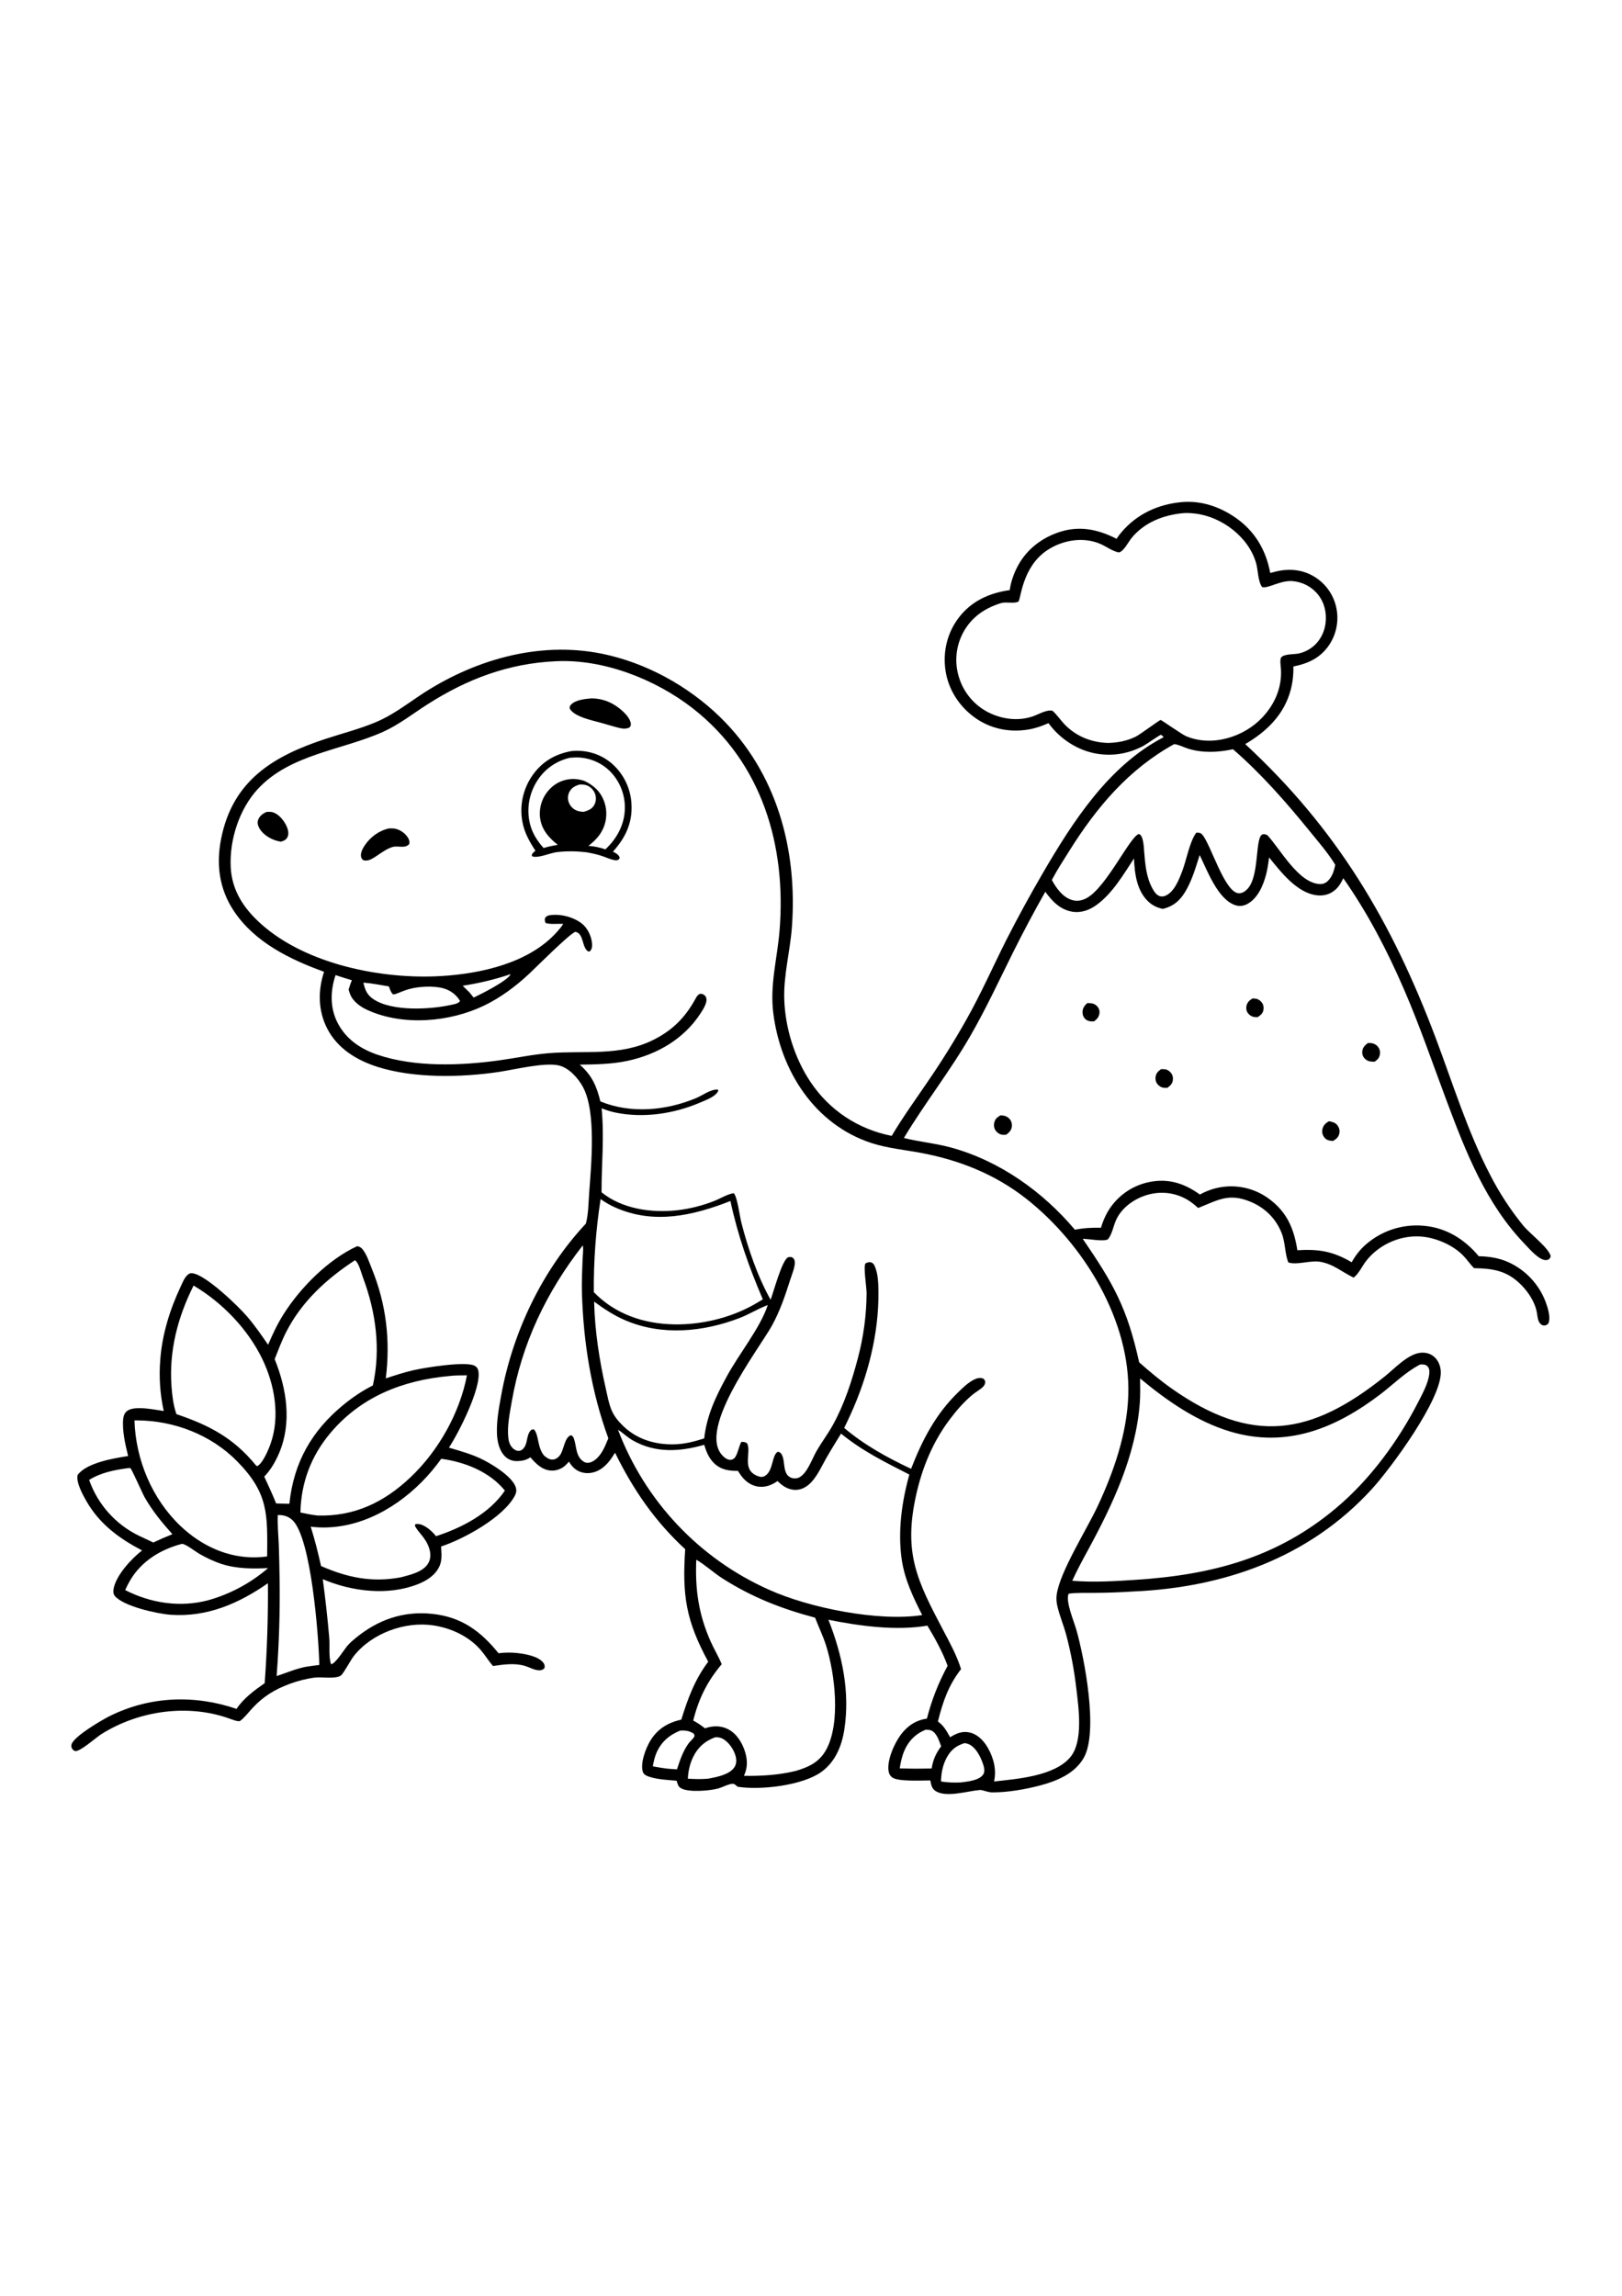 <?xml version="1.0" encoding="utf-8"?>
<!-- Generator: Adobe Illustrator 27.5.0, SVG Export Plug-In . SVG Version: 6.00 Build 0)  -->
<svg xmlns="http://www.w3.org/2000/svg" xmlns:xlink="http://www.w3.org/1999/xlink" viewBox="0 0 3000 3000" width="595" height="842" preserveAspectRatio="xMidYMid meet" data-scaled="true">
<g>
	<path d="M2033.115,1244.881c-0.14-0.521-0.305-1.033-0.498-1.538c-0.193-0.502-0.411-0.994-0.655-1.474
		c-0.244-0.48-0.513-0.947-0.806-1.4c-0.293-0.453-0.609-0.889-0.946-1.309c-3.661-4.632-8.26-6.5-14.026-6.904
		c-1.719-0.121-3.43-0.143-5.152-0.154c-4.971,4.442-8.324,8.827-8.789,15.715c-0.316,4.731,0.988,9.283,4.178,12.851
		c3.086,3.449,7.589,5.207,12.152,5.314c1.725,0.038,3.449-0.05,5.169-0.143c5.191-4.046,8.747-7.795,9.724-14.551
		c0.082-0.534,0.137-1.069,0.162-1.606c0.027-0.539,0.026-1.077-0.003-1.615c-0.029-0.539-0.087-1.075-0.173-1.606
		C2033.369,1245.929,2033.256,1245.402,2033.115,1244.881z"/>
	<path d="M2323.953,1224.257c-2.338-0.539-4.863-0.619-7.253-0.737c-5.796,3.584-9.82,7.022-11.327,13.96
		c-0.996,4.583-0.11,9.391,2.668,13.203c2.775,3.807,7.179,6.585,11.858,7.201c1.983,0.261,3.991,0.317,5.988,0.366
		c5.281-3.576,9.284-6.104,10.769-12.689c1.02-4.53,0.484-9.396-2.036-13.349
		C2332.359,1228.658,2328.115,1225.214,2323.953,1224.257z"/>
	<path d="M2154.5,1354.507c-2.407-0.261-4.838-0.168-7.253-0.104c-5.677,4.222-9.234,7.68-10.023,15.005
		c-0.498,4.616,0.745,9.253,3.741,12.837c3.155,3.768,7.589,6.28,12.504,6.599c1.829,0.118,3.664,0.088,5.496,0.055
		c5.542-4.052,9.259-7.116,10.301-14.29c0.666-4.585-0.305-9.099-3.081-12.851C2163.451,1358.055,2159.14,1355.008,2154.5,1354.507z
		"/>
	<path d="M2461.817,1451.402c-1.319-0.277-2.642-0.531-3.969-0.762c-5.851,3.46-9.889,7-11.737,13.786
		c-1.406,5.163-0.581,10.494,2.437,14.925c2.789,4.099,6.442,6.373,11.305,7.157c1.865,0.302,3.749,0.437,5.631,0.602
		c5.51-3.182,9.773-6.541,11.512-12.947c1.262-4.654,0.657-9.421-1.755-13.597
		C2472.035,1455.022,2467.923,1452.706,2461.817,1451.402z"/>
	<path d="M2536.124,1306.169c-2.14-0.256-4.214-0.259-6.36-0.052c-5.482,4.2-9.416,8.169-10.169,15.354
		c-0.492,4.693,0.941,9.253,4.126,12.749c4.825,5.295,10.227,6.266,17.09,6.321c0.506,0.003,1.012-0.003,1.519-0.003
		c5.177-3.466,8.288-6.274,9.674-12.543c1.1-4.987,0.247-9.977-2.74-14.169C2546.083,1309.366,2541.518,1306.813,2536.124,1306.169z
		"/>
	<path d="M1853.675,1439.907c-1.071-0.088-2.143-0.151-3.215-0.187c-6.032,3.548-9.894,6.473-11.517,13.572
		c-1.21,5.306-0.325,10.692,2.949,15.096c2.71,3.645,6.607,6.307,11.121,7.064c2.677,0.448,5.422,0.231,8.109,0.069
		c5.356-4.192,9.468-7.919,10.353-14.997c0.58-4.654-0.443-9.314-3.32-13.066
		C1864.523,1442.727,1859.509,1440.408,1853.675,1439.907z"/>
	<path d="M955.73,2433.898c-11.333-1.163-22.366-0.957-33.671,0.454c-33.104-40.919-68.536-67.1-122.578-72.813
		c-53.382-5.645-100.136,10.717-141.332,44.404c-5.435,4.445-10.714,8.989-15.332,14.292c-6.065,6.962-22.393,33.762-30.516,34.477
		c-4.731-13.872-2.016-34.086-3.337-49.188c-3.147-35.995-7.102-72.31-11.998-108.104c53.622,22.85,120.843,31.162,176.28,9.11
		c16.65-6.621,32.805-16.994,40.053-34.128c4.621-10.923,3.342-23.826,2.456-35.398c41.964-13.781,115.487-53.889,136.544-94.04
		c2.693-5.133,3.403-10.026,1.601-15.602c-6.646-20.597-46.654-44.52-65.692-53.339c-18.572-8.604-38.309-14.034-57.88-19.835
		c18.105-27.454,60.782-111.435,54.365-142.193c-0.806-3.867-2.597-6.635-5.975-8.764c-15.591-9.833-94.764,3.337-113.177,7.575
		c-17.615,4.052-34.843,9.583-51.974,15.313c8.637-70.008,0.982-136.766-25.719-202.472c-4.717-11.602-9.185-25.875-16.897-35.825
		c-2.781-3.59-5.851-5.342-10.329-6.173c-53.349,24.553-104.715,76.307-135.856,125.324c-11.509,18.119-20.468,37.327-28.929,57
		c-12.48-18.253-24.973-36.336-39.47-53.08c-16.386-18.927-74.706-75.286-99.843-79.093c-3.677-0.558-5.965,0.049-8.822,2.33
		c-6.524,5.207-10.581,15.965-14.068,23.419c-19.798,42.311-33.719,87.513-37.21,134.28c-0.642,7.911-0.989,15.835-1.041,23.771
		c-0.052,7.937,0.191,15.865,0.73,23.785c0.539,7.918,1.371,15.805,2.497,23.661c1.126,7.858,2.543,15.662,4.25,23.414
		c-17.076-2.407-54.155-10.67-67.945,0.017c-4.315,3.345-6.453,8.942-7.015,14.237c-2.239,21.076,3.914,48.536,9.107,68.987
		c-26.655,4.143-76.529,12.309-93.393,34.948c-3.486,13.008,9.474,36.741,16.154,48.365c24.598,42.795,60.281,68.745,102.987,91.284
		c-19.574,15.099-49.887,47.504-52.957,73.116c-0.455,3.79-0.036,7.757,2.404,10.788c15.584,19.359,79.092,33.36,103.694,35.044
		c67.291,4.602,125.5-20.721,179.633-58.312c0.492,61.665-1.499,123.25-5.971,184.755c-18.677,13.033-39.442,28.195-52.024,47.587
		c-77.611-26.478-159.843-23.584-233.941,12.936c-14.289,7.042-66.487,37.382-71.176,52.453c-0.84,2.701-0.602,5.663,0.962,8.098
		c1.809,2.814,2.955,3.295,5.862,4.649c10.669-0.008,37.871-24.982,48.524-31.657c69.287-43.431,160.336-56.444,237.91-28.112
		c5.711,1.942,11.702,4.706,17.803,4.316c9.022-6.599,16.201-16.391,23.818-24.569c19.874-21.34,41.298-34.331,68.428-44.368
		c14.933-5.526,30.827-9.641,46.635-11.655c12.4-1.579,38.886,3.196,48.348-3.98c4.756-3.606,17.739-28.324,23.606-35.783
		c33.08-42.066,94.472-64.644,147.007-56.771c32.868,4.927,66.022,20.168,87.901,45.664c8.06,9.391,14.482,20.121,22.553,29.482
		c19.684-2.814,40.174-6.027,59.635-0.033c8.326,2.567,16.576,7.575,25.427,7.95c4.387,0.184,6.915-0.919,10.144-3.749
		c0.781-3.911,0.696-6.525-1.744-9.878C996.066,2439.66,970.413,2435.408,955.73,2433.898z M831.405,1921.708
		c10.447-1.375,21.697-0.916,32.265-1.243c-13.536,70.137-52.755,139.677-104.592,188.719
		c-48.962,46.321-103.852,72.491-171.76,70.533c-10.736-1.268-21.112-3.279-31.666-5.606
		c1.131-55.047,19.695-104.391,55.102-146.584C667.547,1959.843,745.267,1929.511,831.405,1921.708z M358.038,1754.502
		c52.851,31.215,100.405,80.422,127.114,135.793c22.825,47.328,33.256,105.791,15.357,156.516
		c-3.868,10.964-14.455,36.642-24.841,41.651l-2.407-1.631c-41.037-50.48-86.611-74.252-146.899-94.566
		c-0.221-0.63-0.448-1.26-0.662-1.892c-5.217-15.434-7.26-32.857-8.464-49.023C312.335,1875.549,328.678,1812.941,358.038,1754.502z
		 M253.504,2003.788c68.497,0.383,136.832,26.574,185.142,75.718c58.444,59.456,55.977,98.067,55.476,175.776
		c-6.541,1.122-13.288,1.554-19.92,1.733c-53.141,1.441-102.215-21.739-140.203-57.819c-52.88-50.222-83.127-122.903-85.286-195.337
		C250.309,2003.808,251.906,2003.785,253.504,2003.788z M259.306,2218.192c-0.389-0.179-0.783-0.349-1.169-0.534
		c-2.694-1.281-5.356-2.63-7.983-4.043c-2.628-1.414-5.219-2.892-7.775-4.434c-2.555-1.541-5.071-3.143-7.547-4.809
		c-2.476-1.665-4.91-3.39-7.301-5.177c-2.391-1.784-4.737-3.627-7.037-5.529c-2.301-1.902-4.553-3.858-6.757-5.87
		s-4.357-4.076-6.459-6.194c-2.102-2.118-4.151-4.287-6.146-6.506c-1.995-2.217-3.935-4.483-5.818-6.8
		c-1.884-2.314-3.709-4.673-5.476-7.078c-1.767-2.404-3.474-4.85-5.121-7.339c-1.647-2.488-3.231-5.016-4.754-7.584
		c-1.522-2.565-2.98-5.167-4.374-7.806c-1.394-2.639-2.722-5.31-3.984-8.012c-1.262-2.705-2.458-5.438-3.585-8.2
		c-1.128-2.763-2.187-5.553-3.177-8.367c21.253-13.41,46.353-18.375,70.954-21.703c1.585-0.261,3.641-0.17,5.26-0.223
		c2.995,2.44,22.282,46.704,26.697,54.422c14.408,25.196,31.875,46.354,51.132,67.856c-12.02,4.718-23.668,9.823-35.336,15.343
		L259.306,2218.192z M483.521,2286.948c-4.207,3.244-8.499,6.37-12.878,9.377c-4.379,3.007-8.838,5.892-13.377,8.654
		c-4.537,2.761-9.147,5.397-13.831,7.906c-4.681,2.509-9.429,4.886-14.243,7.132c-4.816,2.247-9.688,4.359-14.617,6.338
		c-4.931,1.979-9.911,3.82-14.942,5.523c-5.032,1.704-10.107,3.268-15.225,4.693c-51.723,13.47-105.655,5.204-152.848-18.977
		c2.637-6.066,5.631-11.95,8.983-17.654c20.827-35.825,56.68-57.566,95.927-67.848c6.895-0.005,25.252,14.403,31.943,18.276
		c13.219,7.658,27.487,14.425,42.044,19.115c27.13,8.741,57.234,8.893,85.406,7.394
		C491.842,2280.347,487.727,2283.704,483.521,2286.948z M488.755,2107.764c11.88-12.197,20.847-27.889,27.482-43.491
		c23.934-56.284,14.009-118.851-8.222-173.799c6.816-17.161,13.327-34.584,21.769-51.025
		c28.703-55.897,74.783-97.828,126.696-131.749c1.282,0.855,1.562,0.93,2.671,2.322c5.666,7.108,9.041,21.246,12.246,29.781
		c23.909,63.714,33.126,132.371,18.253,199.35c-19.211,9.729-36.633,21.354-53.344,34.939
		c-59.701,48.536-93.218,107.584-101.076,183.894c-8.2-0.069-16.353-0.242-24.542-0.685
		C504.085,2140.524,496.226,2124.174,488.755,2107.764z M564.63,2459.633c-18.218,3.727-35.374,11.16-52.983,16.933
		c4.535-59.649,6.36-119.382,5.476-179.198c-0.286-21.538-0.794-43.07-1.524-64.597c-0.781-17.91-2.558-36.017-1.785-53.924
		c10.271-0.341,19.302,2.165,26.976,9.284c34.87,32.351,48.632,215.243,49.839,267.888
		C581.937,2457.033,573.271,2458.238,564.63,2459.633z M574.679,2200.299c18.933,2.539,38.88,1.81,57.698-1.318
		c74.194-12.334,141.011-63.926,183.701-124.166c43.488,5.757,89.424,23.898,117.757,58.793
		c-28.929,42.605-79.709,68.816-127.312,84.319c-5.215-6.461-11.539-12.579-18.575-17.043c-5.677-3.606-12.768-6.698-19.563-5.152
		l-1.131,2.33c4.77,11.943,19.86,21.626,26.47,42.036c2.954,9.121,3.381,18.941-1.43,27.51
		c-9.366,16.68-34.334,21.978-51.317,26.428c-53.066,9.947-98.606,0.416-147.191-20.944
		C588.28,2248.453,582.27,2224.39,574.679,2200.299z"/>
	<path d="M2675.448,1412.39c35.905,95.845,73.017,191.175,145.42,266.062c8.4,8.689,23.755,26.899,36.188,28.772
		c2.888,0.437,4.483,0.033,7.179-0.905c2.833-2.734,3.163-2.869,3.823-6.693c-5.061-16.35-37.679-40.278-50.659-55.943
		c-11.863-14.573-22.928-29.729-33.195-45.466c-10.269-15.738-19.684-31.97-28.244-48.698
		c-41.549-79.841-68.764-168.484-100.466-252.619c-80.996-214.963-182.274-386.206-352.37-543.666
		c39.794-23.205,72.156-54.659,84.201-100.54c1.803-7.007,3.111-14.105,3.925-21.296c0.816-7.19,1.129-14.402,0.938-21.634
		c27.991-5.642,50.566-16.149,66.74-40.644c0.82-1.258,1.608-2.536,2.365-3.835c0.756-1.298,1.478-2.615,2.167-3.95
		c0.691-1.333,1.349-2.684,1.972-4.052c0.624-1.366,1.212-2.748,1.766-4.145c0.554-1.395,1.073-2.805,1.557-4.228
		c0.484-1.421,0.933-2.854,1.345-4.299c0.411-1.445,0.786-2.899,1.128-4.362c0.339-1.463,0.642-2.934,0.908-4.412
		c0.266-1.478,0.495-2.962,0.688-4.453c0.193-1.489,0.347-2.983,0.465-4.481c0.117-1.498,0.198-2.997,0.242-4.497
		c0.042-1.502,0.048-3.004,0.016-4.506c-0.033-1.502-0.103-3.003-0.209-4.503c-0.106-1.498-0.25-2.993-0.432-4.484
		c-0.182-1.491-0.401-2.976-0.657-4.456c-0.255-1.482-0.548-2.955-0.878-4.42c-0.317-1.425-0.669-2.841-1.056-4.25
		c-0.389-1.408-0.812-2.807-1.268-4.195c-0.457-1.386-0.948-2.761-1.474-4.123c-0.524-1.362-1.083-2.711-1.675-4.046
		c-0.592-1.335-1.218-2.654-1.876-3.958c-0.656-1.306-1.346-2.593-2.069-3.862c-0.72-1.269-1.473-2.521-2.258-3.755
		c-0.783-1.232-1.596-2.444-2.44-3.636c-0.845-1.192-1.719-2.362-2.619-3.51c-0.902-1.148-1.833-2.274-2.792-3.378
		c-0.957-1.102-1.941-2.18-2.952-3.235c-1.012-1.052-2.049-2.08-3.111-3.083c-1.064-1.001-2.15-1.976-3.26-2.924
		c-1.111-0.948-2.246-1.868-3.403-2.762c-1.156-0.891-2.333-1.754-3.532-2.588c-1.199-0.833-2.419-1.636-3.658-2.41
		c-21.755-13.718-46.632-16.182-71.35-10.348c-3.76,0.893-7.5,1.856-11.223,2.888c-7.82-42.591-28.637-77.827-64.649-102.63
		c-28.868-19.882-62.638-31.428-97.985-28.527c-43.763,3.672-83.464,21.653-112.247,55.468c-3.378,3.97-6.519,8.016-9.319,12.421
		c-34.406-17.418-68.387-24.752-105.923-12.387c-34.152,11.25-62.471,33.734-78.559,66.139
		c-6.316,12.728-11.281,27.058-13.118,41.183c-37.819,5.224-71.322,20.394-94.75,51.567c-21.023,27.972-29.154,62.454-24.082,96.961
		c5.119,34.843,24.929,65.766,53.25,86.473c29.078,21.26,64.462,28.646,99.861,22.795c13.198-2.179,25.207-6.453,37.42-11.792
		c20.988,28.973,54.235,50.841,89.79,56.537c30.255,4.847,59.043-0.292,86.016-14.664c5.08-2.706,30.673-20.756,32.293-20.319
		c0.256,0.069,3.397,2.52,3.458,2.583c0.528,0.553,0.886,1.246,1.329,1.868l-1.183,0.608
		c-100.738,52.645-166.867,155.697-222.489,251.104c-23.503,40.332-45.867,81.287-67.092,122.865
		c-24.778,49.27-46.954,99.764-74.142,147.821c-22.088,39.219-45.882,77.375-71.383,114.467
		c-22.572,33.311-46.115,65.62-66.602,100.312c-62.102-12.271-115.198-47.169-150.465-100.089
		c-29.267-43.912-46.451-99.409-48.258-152.082c-1.529-44.602,10.681-88.58,14.048-132.965
		c10.912-143.866-27.826-287.683-133.666-390.184c-59.203-57.335-137.24-100.05-218.104-116.359
		c-118.018-23.804-239.471,12.351-337.69,78.262c-25.766,17.291-50.475,35.943-79.236,48.104
		c-30.197,12.766-62.072,20.825-93.171,31.003c-97.168,31.809-172.283,76.84-193.741,184.793
		c-9.512,47.862-3.493,93.24,23.852,134.115c38.479,57.514,103.373,89.073,166.509,111.958
		c-11.465,34.692-11.179,71.644,5.688,104.674c19.054,37.316,54.807,59.002,93.628,71.292
		c67.207,21.276,155.245,19.626,224.788,9.108c27.782-4.203,83.329-17.813,109.617-12.012c19.172,4.23,36.54,23.78,45.449,40.617
		c24.429,46.154,15.033,142.378,11.209,194.8c-1.345,18.443-1.345,39.293-6.12,57.203
		c-80.98,86.638-135.317,200.745-156.513,316.994c-4.211,23.092-8.723,47.048-7.991,70.588c0.47,15.159,4.118,32.541,15.544,43.378
		c6.068,5.754,14.139,8.497,22.446,8.167c8.81-0.349,16.633-1.832,23.859-7.052c10.123,11.723,21.367,23.336,37.844,24.569
		c9.352,0.701,19.684-2.921,26.61-9.264c2.468-2.264,4.718-4.811,6.954-7.3c5.76,10.048,13.539,17.406,25.13,20.204
		c11.446,2.762,23.513,0.121,33.327-6.184c11.877-7.63,19.538-18.705,26.736-30.5c33.597,68.481,73.479,126.567,129.766,178.437
		c-5.71,85.087,1.21,131.832,42.589,208.045c-24.99,33.168-37.618,67.914-49.779,107.034c-24.668,5.68-43.651,16.832-57.156,38.771
		c-8.417,13.677-19.436,42.424-13.828,58.325c1.741,4.946,6.94,7.025,11.517,8.546c15.772,5.243,34.103,5.914,50.64,7.402
		c0.602,1.628,1.194,3.235,1.686,4.904c1.329,4.514,3.056,7.174,7.419,9.465c14.144,7.427,52.89,4.294,68.464-0.179
		c6.934-1.991,20.85-9.195,27.284-8.494c2.685,0.294,6.15,3.738,8.106,5.408c41.973,6.764,119.897-2.17,154.844-27.331
		c25.65-18.468,37.759-47.738,42.487-78.092c10.887-69.903-3.862-138.497-29.383-203.338
		c57.225,11.567,125.079,20.825,183.022,10.876c14.015,23.205,28.153,48.759,37.437,74.266
		c-17.236,31.922-29.226,62.572-38.336,97.677c-20.396,2.951-35.814,13.23-48.107,29.575c-11.985,15.935-26.346,47.881-22.66,68.057
		c0.853,4.67,2.811,8.268,6.682,11.154c10.791,8.043,55.275,5.493,70.423,5.507c1.615,8.117,2.432,15.019,10.054,19.802
		c19.794,12.427,59.453-0.38,81.574-2.102c5.323-0.416,13.819,4.396,23.26,4.412c28.626,0.049,60.881-5.592,88.451-12.909
		c30.929-8.208,63.56-21.695,80.314-50.736c27.617-47.865,1.604-183.93-13.715-237.595c-4.228-14.81-20.619-53.383-13.974-66.231
		c15.767-2.055,32.32-1.301,48.214-1.477c23.771-0.15,47.518-1.003,71.24-2.558c167.918-7.273,325.02-62.646,440.59-188.68
		c35.445-38.652,130.731-167.736,128.132-218.305c-0.534-10.34-4.761-20.822-12.906-27.487c-7.322-5.991-16.656-8.112-25.947-6.772
		c-22.988,3.312-46.434,28.824-63.879,42.864c-137.498,110.654-246.78,127.703-395.512,22.759
		c-20.872-14.727-40.526-31.245-59.637-48.17c-22.297-100.986-47.617-145.434-104.352-228.265c11.5-0.055,37.737,5.463,46.569,0.932
		c7.894-9.82,9.955-24.277,15.071-35.665c12.527-27.878,44.167-46.376,73.616-49.798c1.539-0.187,3.081-0.336,4.627-0.446
		c1.546-0.108,3.093-0.178,4.64-0.209c1.55-0.033,3.099-0.026,4.649,0.022c1.548,0.046,3.094,0.13,4.64,0.253
		c1.544,0.125,3.084,0.287,4.621,0.487c1.536,0.202,3.067,0.442,4.591,0.721c1.524,0.277,3.041,0.593,4.55,0.949
		c1.509,0.354,3.007,0.745,4.495,1.175c1.489,0.429,2.966,0.896,4.431,1.4c1.465,0.503,2.917,1.042,4.357,1.62
		c1.438,0.576,2.861,1.188,4.269,1.837c1.406,0.647,2.797,1.331,4.17,2.049c1.374,0.717,2.728,1.469,4.063,2.255
		c1.335,0.785,2.65,1.604,3.945,2.456c1.295,0.851,2.567,1.735,3.818,2.652c1.249,0.915,2.475,1.861,3.678,2.839
		c2.952,2.413,5.865,4.873,8.739,7.38c37.285-14.837,56.823-28.387,97.701-11.091c25.986,10.995,45.752,30.577,56.362,56.785
		c7.267,17.954,5.862,37.442,12.559,54.991c15.951,5.375,40.784-4.236,58.727-1.199c24.808,4.2,40.487,18.905,62.141,29.347
		c9.462-7.152,15.693-21.271,22.987-30.673c25.196-32.488,68.333-50.45,109.084-44.522c24.792,3.603,52.708,16.133,70.335,34.191
		c7.229,7.405,13.005,16.174,20.248,23.455c36.57,0.718,62.02,4.866,88.558,32.257c12.188,12.582,23.565,30.172,27.268,47.46
		c1.238,5.799,1.568,13.924,4.154,19.178c1.76,3.554,5.198,7.017,9.435,7.149c3.851,0.121,5.281-1.265,8.004-3.551
		c4.924-10.816-0.798-28.954-4.814-39.709c-0.77-2.037-1.586-4.055-2.448-6.052c-0.862-1.997-1.77-3.971-2.723-5.922
		c-0.972-1.953-1.98-3.88-3.026-5.782c-1.064-1.902-2.164-3.777-3.301-5.625c-1.155-1.847-2.356-3.664-3.603-5.452
		c-1.229-1.79-2.512-3.547-3.851-5.27c-1.319-1.726-2.683-3.417-4.093-5.075c-1.408-1.656-2.858-3.277-4.349-4.863
		c-1.489-1.584-3.017-3.132-4.585-4.643c-1.566-1.509-3.169-2.979-4.808-4.409c-1.639-1.43-3.313-2.819-5.02-4.167
		c-1.708-1.348-3.448-2.653-5.221-3.914c-1.771-1.262-3.574-2.479-5.408-3.653c-1.832-1.172-3.692-2.298-5.581-3.378
		s-3.802-2.114-5.741-3.1c-1.94-0.985-3.903-1.922-5.889-2.811c-17.327-7.663-35.365-10.296-54.158-10.736
		c-26.715-31.82-60.622-52.937-102.639-56.381c-2.375-0.203-4.753-0.349-7.135-0.435c-2.382-0.086-4.764-0.112-7.146-0.077
		c-2.384,0.033-4.765,0.126-7.144,0.281c-2.378,0.152-4.751,0.364-7.119,0.635c-2.369,0.273-4.729,0.604-7.08,0.993
		c-2.351,0.391-4.691,0.839-7.02,1.345c-2.329,0.506-4.644,1.071-6.946,1.694c-2.301,0.622-4.585,1.301-6.852,2.038
		c-2.267,0.737-4.513,1.53-6.739,2.379c-2.228,0.849-4.432,1.754-6.613,2.715c-2.182,0.959-4.339,1.972-6.469,3.04
		c-2.131,1.067-4.235,2.188-6.31,3.361c-2.074,1.172-4.118,2.395-6.131,3.669c-2.015,1.276-3.997,2.601-5.944,3.975
		c-1.948,1.374-3.859,2.796-5.735,4.266c-1.876,1.469-3.714,2.985-5.515,4.547c-10.909,9.416-19.51,20.567-26.522,33.121
		c-34.326-20.19-60.93-24.709-100.471-22.217c-6.299-40.322-19.428-71.276-53.523-95.889c-1.575-1.141-3.179-2.241-4.811-3.301
		c-1.63-1.06-3.286-2.079-4.968-3.056c-1.681-0.979-3.386-1.916-5.113-2.809c-1.728-0.893-3.476-1.743-5.246-2.55
		c-1.771-0.807-3.561-1.569-5.369-2.286c-1.806-0.717-3.631-1.389-5.474-2.016c-1.841-0.627-3.696-1.208-5.565-1.744
		c-1.87-0.535-3.752-1.023-5.647-1.463c-1.894-0.442-3.799-0.836-5.713-1.183c-1.915-0.348-3.835-0.648-5.762-0.9
		c-1.929-0.251-3.864-0.455-5.804-0.611c-1.938-0.154-3.879-0.261-5.823-0.322c-1.944-0.059-3.888-0.069-5.834-0.03
		c-1.944,0.037-3.887,0.122-5.829,0.256c-1.94,0.134-3.876,0.316-5.807,0.547c-1.931,0.229-3.855,0.507-5.774,0.833
		c-3.345,0.572-6.659,1.286-9.944,2.143c-3.284,0.856-6.527,1.852-9.727,2.987c-3.198,1.135-6.342,2.405-9.432,3.81
		c-3.09,1.405-6.114,2.939-9.072,4.602c-26.566-19.219-54.651-29.314-87.782-24.181c-1.911,0.284-3.813,0.615-5.708,0.993
		c-1.894,0.38-3.777,0.807-5.65,1.282c-1.872,0.473-3.732,0.993-5.578,1.56c-1.847,0.568-3.678,1.182-5.493,1.84
		s-3.613,1.363-5.394,2.113c-1.781,0.75-3.541,1.544-5.281,2.382c-1.74,0.836-3.458,1.717-5.155,2.641
		c-1.696,0.924-3.369,1.891-5.017,2.899c-1.647,1.009-3.268,2.057-4.863,3.147c-1.595,1.089-3.162,2.218-4.701,3.386
		c-1.539,1.168-3.047,2.374-4.525,3.617c-1.478,1.245-2.924,2.526-4.338,3.843c-1.412,1.315-2.791,2.665-4.137,4.052
		c-1.346,1.386-2.656,2.805-3.931,4.255c-1.275,1.452-2.512,2.935-3.713,4.448c-1.199,1.515-2.36,3.058-3.482,4.629
		c-8.412,11.776-14.097,24.638-18.273,38.457c-16.658-0.346-31.856,0.49-48.203,3.675
		c-59.291-70.467-139.072-127.177-228.342-151.771c-28.987-7.988-58.944-10.662-87.956-17.857
		c38.947-64.817,85.667-123.849,123.563-189.855c29.047-50.593,53.129-102.696,79.079-154.783
		c18.684-37.411,38.335-74.308,58.953-110.69c12.285,17.148,27.234,32.928,49.116,36.735c16.708,2.905,32.298-2.605,45.719-12.386
		c29.581-21.557,49.328-55.778,69.16-85.89c1.136,27.768,5.144,59.879,26.737,79.918c7.82,7.256,16.257,11.027,26.544,13.387
		c19.379-4.833,31.614-15.107,41.783-32.194c12.317-20.702,19.134-44.663,26.439-67.496c13.957,28.585,33.201,81.2,65.254,92.552
		c7.977,2.828,15.872,1.818,23.232-2.209c18.927-10.351,29.003-33.957,34.262-53.877c2.778-10.516,4.211-21.233,5.589-32.007
		c21.904,26.742,51.374,65.736,88.528,69.994c12.158,1.392,23.634-1.458,33.085-9.402c7.542-6.341,11.583-13.454,15.668-22.168
		c45.262,64.603,80.801,132.984,112.156,205.228C2625.9,1273.951,2649.663,1343.559,2675.448,1412.39z M1119.42,2050.412
		c-5.364,12.073-14.006,26.354-27.122,30.887c-4.2,1.452-8.343,1.384-12.249-0.935c-15.572-9.25-13.382-28.277-18.523-42.732
		c-1.227-3.447-2.316-4.946-5.565-6.486c-12.659,4.539-12.637,28.203-21.232,38.3c-3.199,3.76-7.806,6.822-12.912,6.855
		c-6.197,0.039-11.022-3.714-15.558-7.441c-12.945-15.959-9.124-37.563-18.666-48.464l-3.991,0.286
		c-9.377,6.844-7.529,20.641-12.249,30.208c-1.989,4.032-5.135,7.87-9.707,8.987c-4.06,0.99-8.203-0.586-11.38-3.089
		c-6.404-5.047-9.041-12.191-10.001-20.072c-2.616-21.491,2.487-45.791,6.156-67.053c18.619-107.967,64.314-203.539,131.526-289.55
		c1.452,7.82-0.146,17.904-0.432,25.988c-0.723,20.526-1.769,41.12-1.186,61.659c2.588,91.353,17.34,183.242,48.858,269.184
		C1123.314,2041.454,1121.391,2045.943,1119.42,2050.412z M1131.396,1985.507c-5.207-12.095-7.652-25.997-10.574-38.828
		c-12.092-53.102-20.724-108.005-21.934-162.524c18.209,13.404,36.834,25.686,57.696,34.606
		c67.504,28.863,143.558,21.681,210.853-4.087c17.349-6.643,33.272-16.617,50.613-23.389l2.002-0.773
		c-13.902,42.592-54.705,92.178-76.892,133.958c-19.863,36.452-36.108,70.882-40.669,112.635
		c-18.182,5.834-35.778,10.425-54.978,10.95c-35.261,0.968-69.234-9.063-94.956-33.916
		C1143.989,2005.859,1136.147,1996.543,1131.396,1985.507z M1098.311,1766.669c-0.244-28.809,0.684-57.579,2.784-86.311
		c2.1-28.734,5.364-57.333,9.792-85.799c8.703,6.312,17.983,11.614,27.84,15.907c71.042,31.24,143.159,14.823,212.237-12.328
		c13.709,63.854,34.208,121.992,59.946,181.845c-5.754,3.691-11.789,7-17.701,10.43c-43.686,24.308-96.634,36.766-146.526,35.83
		C1190.673,1825.195,1137.72,1807.362,1098.311,1766.669z M1252.115,2649.097c-4.456-0.201-8.92-0.608-13.371-0.924
		c-10.502-0.82-20.943-2.883-31.327-4.635c1.469-8.288,3.229-16.581,6.5-24.368c8.637-20.564,23.736-33.448,44.019-41.75
		c8.956-0.69,17.866,0.437,25.265,5.807c1.153,2.462,2.143,3.537,0.506,6.173c-2.707,4.363-7.581,7.941-10.626,12.287
		C1262.939,2616.163,1257.52,2632.467,1252.115,2649.097z M1358.195,2645.365c-9.138,13.643-32.763,17.981-47.867,20.889
		c-12.631,1.279-25.419,0.875-38.058,0.055c0.484-13.08,3.543-26.816,9.088-38.702c8.679-18.6,22.503-31.146,41.703-37.946
		c5.097,0.05,9.501,0.454,14.006,3.012c11.077,6.282,20.336,19.89,23.526,32.078
		C1362.412,2631.705,1362.302,2639.23,1358.195,2645.365z M1528.325,2612.326c-12.571,23.298-32.411,32.549-56.427,39.61
		c-31.768,7.765-63.375,9.597-95.93,9.143c6.935-14.895,6.8-29.133,1.975-44.679c-5.215-16.799-15.561-33.655-31.677-41.769
		c-13.432-6.761-28.436-6.362-42.371-1.425c-7.053-5.54-13.828-10.117-21.73-14.372c10.147-40.529,25.898-72.417,52.662-104.166
		c-5.82-14.331-14.059-27.727-20.374-41.882c-22.426-50.26-29.009-96.791-26.604-151.4c17.15,10.095,32.304,24.407,49.24,35.167
		c54.065,34.345,108.833,55.715,170.495,72.057c6.541,17.335,14.802,33.93,20.369,51.666
		C1544.391,2472.641,1554.995,2562.885,1528.325,2612.326z M1421.964,2316.785c-3.97-1.771-7.917-3.591-11.842-5.46
		c-3.926-1.869-7.828-3.786-11.704-5.752c-3.878-1.966-7.731-3.979-11.558-6.041c-3.829-2.059-7.631-4.166-11.407-6.321
		c-3.776-2.155-7.525-4.355-11.247-6.602c-3.721-2.246-7.414-4.539-11.08-6.877c-3.664-2.338-7.299-4.721-10.906-7.149
		c-3.607-2.428-7.183-4.9-10.728-7.416c-3.545-2.516-7.058-5.076-10.541-7.68c-3.482-2.602-6.932-5.247-10.348-7.936
		c-3.416-2.687-6.8-5.416-10.15-8.189c-3.349-2.771-6.663-5.583-9.944-8.436c-3.281-2.853-6.525-5.747-9.732-8.678
		c-3.209-2.934-6.381-5.907-9.517-8.918c-3.134-3.013-6.231-6.063-9.292-9.151c-3.061-3.088-6.082-6.213-9.063-9.375
		c-2.984-3.163-5.927-6.362-8.83-9.597c-2.905-3.237-5.768-6.507-8.59-9.812c-2.824-3.306-5.606-6.646-8.345-10.021
		c-2.742-3.376-5.441-6.784-8.098-10.224c-2.655-3.442-5.269-6.916-7.84-10.422c-2.571-3.506-5.098-7.042-7.581-10.609
		c-2.483-3.568-4.922-7.167-7.317-10.796c-2.395-3.627-4.745-7.285-7.05-10.972c-2.303-3.686-4.561-7.4-6.775-11.143
		c-2.214-3.741-4.379-7.509-6.497-11.305c-2.12-3.796-4.193-7.618-6.219-11.465c-2.024-3.845-4.002-7.717-5.933-11.613
		c-1.929-3.895-3.81-7.813-5.642-11.754c-1.834-3.943-3.618-7.907-5.353-11.894c-1.736-3.987-3.423-7.993-5.058-12.021
		c-1.636-4.027-3.222-8.074-4.759-12.141c9.732,6.269,17.64,14.334,28.035,20.162c42.033,23.562,86.789,20.459,131.532,7.754
		c3.603,12.675,8.637,24.863,18.314,34.186c12.32,11.872,27.443,14.334,43.843,13.918c1.603,2.534,3.259,5.034,4.968,7.498
		c7.562,10.879,18.603,19.596,32.001,21.626c13.514,2.046,25.436-2.558,36.367-10.178c3.499,3.317,7.108,6.486,11.102,9.201
		c8.67,5.895,19.648,8.678,29.974,6.2c8.739-2.099,16.367-7.63,22.286-14.254c11.624-13.005,19.15-30.323,27.818-45.359
		c8.467-14.683,17.505-29.088,26.343-43.557c38.87,31.899,81.871,53.039,126.284,75.74
		c-14.009,50.414-21.505,104.446-14.174,156.489c5.397,37.373,21.1,70.109,37.965,103.365
		C1624.744,2376.315,1496.73,2350.555,1421.964,2316.785z M1723.163,2647.477l-29.058,0.371c-10.01-0.052-20.03-0.341-30.04-0.517
		c1.777-10.799,3.898-21.45,8.101-31.608c7.82-18.9,21.018-32.257,39.885-39.962c3.444,0.094,7.188,0.039,10.389,1.469
		c10.491,4.687,14.452,19.422,18.319,29.188C1730.942,2619.736,1725.768,2631.028,1723.163,2647.477z M1818.661,2658.257
		c-7.163,11.492-29.567,13.476-41.772,15.021c-12.356,0.492-24.239,0.302-36.446-1.813c0.363-15.552,3.177-30.604,10.711-44.363
		c7.804-14.251,17.668-21.937,33.039-26.569c2.709,0.52,5.342,0.999,7.875,2.143c12.161,5.507,20.185,20.666,24.712,32.678
		C1819.223,2641.833,1822.732,2651.721,1818.661,2658.257z M2108.135,1971.872c1.175-15.148,0.688-30.505,0.545-45.689
		c49.264,41.059,105.001,79.88,167.18,98.403c104.243,31.049,194.806-6.239,277.326-69.152
		c23.175-17.67,46.057-40.556,71.784-54.098c0.561-0.294,1.131-0.578,1.697-0.866c0.635-0.037,1.269-0.064,1.904-0.083
		c4.775-0.126,8.876,0.055,12.224,4.054c3.048,3.642,3.224,8.423,2.784,12.92c-1.678,17.126-12.097,36.081-19.841,51.245
		c-37.307,73.083-89.512,144.394-152.572,197.364c-109.216,91.738-228.906,123.252-368.737,132.517
		c-39.541,2.618-79.671,5.188-119.209,1.876c8.745-19.436,19.024-38.27,29.218-56.975
		C2058.292,2158.772,2100.592,2069.24,2108.135,1971.872z M1701.892,1508.881c71.853,13.269,138.513,39.648,196.269,85.098
		c106.377,83.709,193.686,226.227,188.65,364.11c-2.589,70.791-26.77,140.463-56.494,204.086
		c-20.316,43.486-69.628,120.81-75.872,163.566c-0.979,6.706-0.523,13.621,0.933,20.226c3.933,17.869,11.443,35.399,16.322,53.118
		c8.751,32.849,15.071,66.158,18.96,99.927c4.28,35.957,13.335,97.765-10.761,127.161c-29.017,35.404-98.793,40.677-141.319,45.293
		c4.822-21.321-0.669-43.059-11.284-61.83c-7.256-12.829-18.405-24.987-33.22-28.582c-13.993-3.395-25.161,1.414-36.755,8.654
		c-6.437-11.396-11.611-21.351-22.578-29.152c9.187-36.76,19.414-66.69,42.781-96.832c-7.702-25.023-20.784-48.759-32.953-71.85
		c-48.453-91.944-74.202-142.906-49.908-251.074c11.182-49.784,30.607-97.005,61.34-137.988
		c12.631-16.84,26.679-33.247,42.952-46.696c6.148-5.08,13.924-9.088,19.516-14.656c2.473-2.465,3.199-5.1,3.939-8.354
		c-0.954-4.052-1.095-4.214-4.25-6.937c-5.727-1.474-9.735-0.949-15.153,1.513c-11.536,5.246-22.003,15.547-30.995,24.297
		c-41.629,40.495-66.132,87.969-86.913,141.363c-43.87-20.619-86.594-44.093-123.692-75.605c4.331-8.804,8.51-17.681,12.535-26.629
		c31.286-68.987,51.564-148.176,50.808-224.232c-0.162-16.075-0.432-34.348-7.273-49.273c-1.452-3.166-3.359-5.141-6.802-6.098
		c-3.235-0.9-7.157,0.564-9.93,2.019c-4.291,5.719,2.297,44.974,2.102,55.773c-0.094,10.064-0.501,20.115-1.221,30.153
		c-0.722,10.038-1.757,20.044-3.103,30.018c-1.348,9.972-3.005,19.894-4.971,29.765c-1.968,9.87-4.241,19.668-6.819,29.396
		c-10.959,41.706-25.108,85.378-46.044,123.255c-9.297,16.823-20.977,32.169-30.535,48.794
		c-8.23,14.315-16.917,40.724-31.908,48.561c-4.253,2.223-10.689,2.324-15.129,0.509c-16.771-6.857-9.859-31.297-17.536-43.323
		c-2.187-3.427-3.13-3.617-6.8-4.659c-11.748,5.9-7.994,36.391-24.786,45.174c-3.248,1.7-6.64,1.75-10.103,0.641
		c-34.681-11.11-12.986-44.902-22.187-61.456c-3.372-2.341-5.32-2.539-9.264-2.577c-0.432-0.003-0.867,0.003-1.298,0.005
		c-4.827,8.723-5.911,19.745-11.187,27.999c-0.215,0.337-0.446,0.663-0.693,0.976c-0.249,0.314-0.514,0.613-0.795,0.897
		c-0.281,0.284-0.576,0.553-0.886,0.806s-0.633,0.489-0.968,0.707c-0.336,0.219-0.681,0.418-1.037,0.6
		c-0.358,0.18-0.723,0.341-1.098,0.484c-0.374,0.141-0.755,0.261-1.141,0.36c-0.387,0.101-0.778,0.181-1.175,0.24
		c-3.862,0.608-7.57-1.015-10.615-3.24c-60.064-43.865,61.475-200.235,86.14-244.676c14.845-26.75,24.608-55.814,33.853-84.85
		c2.723-8.552,10.609-27.08,8.109-35.522c-1.208-4.071-2.184-4.456-5.614-6.525c-2.522-0.058-4.558-0.569-6.863,0.666
		c-10.887,5.831-26.305,63.15-31.823,78.262c-24.096-42.649-41.97-95.226-54.169-142.741c-2.979-11.6-7.408-47.677-13.982-54.285
		c-11.044,1.271-24.949,9.911-35.588,14.075c-5.606,2.232-11.279,4.275-17.018,6.129c-5.742,1.854-11.539,3.513-17.393,4.979
		c-5.852,1.467-11.746,2.736-17.684,3.807c-5.938,1.073-11.904,1.946-17.898,2.619c-47.383,5.05-100.997-2.627-139-33.294
		c-0.088-54.186,5.262-100.21,0.146-155.372c8.335,3.453,16.915,6.11,25.741,7.971c51.647,10.59,107.62,2.294,155.768-18.254
		c8.208-3.502,17.863-7.034,25.161-12.196c3.678-2.599,8.34-6.376,9.231-10.962l-1.934-1.243
		c-13.594,0.088-26.726,10.598-39.054,15.772c-55.446,23.271-120.978,29.399-177.254,6.186
		c-6.874-28.439-15.805-48.426-38.091-67.939c29.427-0.427,59.241-0.828,88.132-6.981c54.617-11.638,104.531-40.369,135.21-87.813
		c4.742-7.331,13.47-20.289,10.359-29.339c-1.161-3.372-3.975-5.446-7.229-6.522c-6.538-2.162-10.139,4.635-12.727,9.347
		c-18.655,33.949-42.061,57.602-76.997,75.184c-62.333,31.374-127.876,19.447-194.495,24.949
		c-30.975,2.555-61.623,9.206-92.414,13.412c-70.849,9.677-154.596,12.656-223.22-10.343
		c-32.477-10.882-60.149-29.726-75.501-61.156c-13.363-27.355-12.304-58.017-2.789-86.324c9.96,3.427,20.16,6.354,30.216,9.512
		c-2.511,5.548-4.228,11.393-6.095,17.181c0.861,2.786,1.65,5.611,2.693,8.337c5.402,14.1,19.585,23.873,32.835,29.837
		c65.661,29.562,151.367,22.203,215.331-8.621c30.472-14.683,58.686-35.836,83.299-58.914
		c12.593-11.806,73.793-73.094,85.183-77.429c16.485,3.262,11.473,29.43,24.154,36.532c2.608-0.465,2.409,0.115,3.785-1.595
		c3.086-3.843,3.416-8.753,2.976-13.467c-1.274-13.726-8.365-28.742-19.37-37.123c-15.53-11.828-39.596-18.075-59.175-14.917
		c-4.31,0.696-5.996,2.044-8.615,5.438c-0.302,3.779-0.415,5.43,1.392,8.929c9.135,2.839,22.611,0.998,32.442,1.554
		c-3.103,5.344-7.072,9.867-11.165,14.471c-51.449,57.91-140.535,77.638-214.963,82.056
		c-109.367,6.492-249.269-21.689-332.65-96.293c-31.875-28.522-54.139-61.756-56.202-105.431
		c-2.368-50.161,15.657-106.759,49.944-143.957c59.734-64.806,155.645-71.686,231.987-105.981
		c28.987-13.025,54.901-33.426,81.615-50.519c73.377-46.946,149.761-76.001,237.628-79.959
		c88.074-4.508,184.804,33.451,253.684,87.273c128.209,100.182,173.117,254.165,160.244,411.064
		c-4.241,51.705-18.146,99.663-11.583,152.203c13.297,106.438,76.216,205.932,181.589,240.36
		C1640.698,1500.373,1672.067,1503.374,1701.892,1508.881z M672.185,1194.305c15.728,1.232,31.47,4.431,47.036,6.981
		c1.463,3.802,2.83,8.139,5.031,11.556c2.324,3.612,3.312,3.898,7.496,2.44c8.268-2.885,16.226-6.64,24.693-8.986
		c18.193-5.045,45.403-6.516,63.557-1.458c12.914,3.598,24.162,11.784,30.879,23.436c-3.504,4.981-9.922,5.727-15.544,7
		c-38.74,8.758-109.834,12.843-144.446-10.227C678.772,1216.973,675.13,1207.868,672.185,1194.305z M855.762,1200.139
		c30.378-4.762,58.895-11.44,88.049-21.312l0.556,0.275c-6.739,12.453-54.034,36.202-68.407,42.839l-7.564-9.468L855.762,1200.139z
		 M2146.658,708.651c-2.61,0.248-37.654,26.838-46.643,31.124c-16.21,7.729-31.886,10.692-49.713,11.346
		c-31.242-0.567-60.746-12.287-82.254-35.382c-7.325-7.864-13.327-17.01-21.414-24.129c-10.698-2.69-27.009,7.295-37.324,10.684
		c-27.314,8.973-56.978,4.789-82.259-8.222c-1.595-0.834-3.169-1.708-4.72-2.621c-1.553-0.913-3.082-1.864-4.585-2.853
		c-1.504-0.988-2.983-2.014-4.437-3.078c-1.452-1.064-2.878-2.162-4.277-3.295c-1.399-1.135-2.768-2.303-4.107-3.504
		c-1.341-1.203-2.65-2.438-3.928-3.705c-1.28-1.269-2.526-2.568-3.738-3.898c-1.214-1.33-2.394-2.689-3.54-4.079
		c-1.146-1.388-2.256-2.805-3.331-4.25c-1.076-1.443-2.115-2.913-3.116-4.409c-1.001-1.496-1.965-3.016-2.891-4.56
		c-0.926-1.544-1.814-3.11-2.663-4.698c-0.847-1.588-1.654-3.196-2.421-4.825c-0.768-1.63-1.495-3.278-2.181-4.943
		c-0.686-1.663-1.33-3.344-1.931-5.042c-0.601-1.696-1.16-3.407-1.675-5.133c-0.528-1.702-1.012-3.416-1.452-5.144
		c-0.442-1.727-0.84-3.464-1.194-5.21c-0.356-1.748-0.667-3.502-0.932-5.262c-0.268-1.762-0.491-3.53-0.669-5.303
		c-0.178-1.773-0.312-3.55-0.401-5.331c-0.09-1.78-0.135-3.562-0.135-5.345c0-1.782,0.044-3.563,0.132-5.342
		c0.09-1.781,0.224-3.558,0.402-5.331c0.176-1.773,0.398-3.541,0.666-5.303c0.266-1.762,0.576-3.517,0.93-5.265
		c0.354-1.746,0.751-3.482,1.191-5.21s0.924-3.442,1.452-5.144c0.526-1.704,1.095-3.393,1.705-5.067
		c0.611-1.674,1.264-3.332,1.958-4.973c0.693-1.641,1.427-3.264,2.203-4.869c0.776-1.604,1.591-3.189,2.445-4.753
		c15.305-28.029,39.865-44.649,69.873-53.866c8.885-2.729,25.237,1.587,31.886-2.811c4.53-2.998,6.258-63.359,53.019-94.681
		c28.695-19.219,67.342-25.81,99.572-11.448c10.92,4.866,21.263,12.991,33.107,15.288c8.857-1.296,17.72-19.384,23.521-26.496
		c23.532-28.85,58.405-42.476,94.588-46.012c7.446-0.757,15.398-0.221,22.828,0.627c49.193,5.618,99.354,43.222,113.124,91.927
		c3.455,12.216,3.452,34.414,11.061,43.962c10.252,3.625,34.276-13.124,56.925-10.904c18.562,1.818,35.206,10.593,46.778,25.298
		c11.597,14.733,15.866,33.454,13.679,51.878c-3.24,27.268-21.238,49.565-48.327,56.328c-9.278,2.316-26.288,0.553-33.333,6.987
		c-3.694,3.372-1.062,18.419-0.836,23.364c1.549,33.756-11.588,63.752-34.51,88.176c-34.436,36.694-93.861,54.992-141.591,34.395
		C2186.295,735.371,2147.937,708.53,2146.658,708.651z M2455.573,1006.654c-3.936,3.667-8.799,5.598-14.185,5.405
		c-39.926-1.43-73.666-65.274-97.465-90.547c-2.709-1.153-4.316-1.887-7.342-1.675c-16.512,1.15-5.71,76.034-29.198,101.118
		c-4.14,4.42-9.512,8.227-15.775,8.156c-26.533-0.3-52.189-90.959-68.011-108.575c-3.419-3.807-6.357-3.334-10.945-3.502
		c-12.202,15.965-18.135,50.142-25.721,70.211c-5.947,15.739-14.997,39.854-31.798,46.599c-3.702,1.488-7.71,1.692-11.41,0.041
		c-5.914-2.635-9.655-8.943-12.593-14.389c-11.198-20.743-13.071-44.61-14.928-67.653c-0.688-8.533-0.963-18.124-4.17-26.162
		c-1.353-3.394-2.335-4.723-5.606-6.244c-16.578,4.604-60.135,99.14-96.838,118.722c-8.596,4.588-17.893,6.23-27.306,3.254
		c-17.095-5.4-28.687-21.879-36.82-36.906c9.644-18.487,21.221-36.103,32.282-53.773c50.42-80.543,109.656-150.919,193.937-197.422
		c8.835,0.872,17.945,6.01,26.519,8.601c27.086,8.181,54.942,6.659,82.278,0.856c52.579,45.554,98.37,97.952,142.182,151.832
		c16.133,19.841,33.611,39.918,46.954,61.786C2467.524,987.333,2464.017,998.792,2455.573,1006.654z"/>
	<path d="M505.224,879.503c-3.959-1.34-8.28-1.012-12.395-0.856c-6.684,3.1-12.689,7.35-15.33,14.573
		c-1.934,5.289-0.63,10.494,1.997,15.277c6.527,11.897,20.396,20.292,33.206,23.749c2.244,0.605,4.538,1.02,6.83,1.4
		c5.57-1.76,9.492-2.954,12.265-8.607c3.072-6.266,0.781-14.584-1.97-20.498C525.188,894.555,516.02,883.154,505.224,879.503z"/>
	<path d="M730.609,909.667c-3.573-0.707-7.391-0.567-11.019-0.514c-18.765,4.118-34.507,15.731-45.161,31.649
		c-3.727,5.565-8.178,14.1-6.555,21.051c0.784,3.367,1.807,3.994,4.299,6.189c7.991,1.948,13.905-1.381,20.614-5.534
		c0.943-0.583,1.848-1.221,2.759-1.851c9.284-6.002,20.011-14.251,30.687-17.206c9.966-2.756,23.815,3.529,30.706-5.57
		c0.938-5.314-0.424-8.755-3.391-13.06C748.362,917.3,739.623,911.447,730.609,909.667z"/>
	<path d="M1112.089,714.034l23.466,6.739c9.96,2.396,19.197,6.362,28.937,1.678c2.005-2.985,2.883-4.481,2.129-8.172
		c-2.861-14.026-21.821-29.036-33.913-35.641c-12.229-6.679-25.213-9.955-39.153-9.911c-11.457,0.943-30.054,2.797-37.874,12.174
		c-2.181,2.616-2.011,3.562-1.873,6.731C1062.34,703.1,1095.94,709.369,1112.089,714.034z"/>
	<path d="M1167.991,864.63c-0.081-1.764-0.204-3.525-0.371-5.284c-0.169-1.759-0.381-3.512-0.635-5.259
		c-0.255-1.748-0.553-3.488-0.894-5.221c-0.341-1.733-0.724-3.456-1.15-5.169c-0.427-1.714-0.897-3.417-1.408-5.108
		c-0.512-1.689-1.065-3.365-1.659-5.028c-0.594-1.663-1.229-3.311-1.906-4.943c-0.677-1.632-1.394-3.246-2.151-4.841
		c-0.756-1.595-1.55-3.172-2.385-4.728c-0.834-1.557-1.708-3.092-2.619-4.605c-0.911-1.513-1.859-3.002-2.844-4.467
		c-0.984-1.467-2.005-2.908-3.061-4.322c-1.056-1.416-2.147-2.804-3.273-4.164c-1.126-1.362-2.285-2.696-3.477-3.999
		c-1.19-1.304-2.413-2.576-3.669-3.818c-1.254-1.243-2.539-2.454-3.854-3.634c-20.011-17.621-45.353-25.785-71.859-24.214
		c-1.455,0.088-2.907,0.245-4.357,0.435c-30.117,5.521-53.988,19.632-71.697,44.963c-1.073,1.537-2.107,3.099-3.103,4.687
		c-0.996,1.586-1.952,3.197-2.869,4.833c-0.915,1.636-1.79,3.292-2.624,4.97c-0.834,1.678-1.625,3.376-2.374,5.094
		c-0.75,1.716-1.457,3.451-2.121,5.204c-0.664,1.753-1.284,3.521-1.859,5.303c-0.576,1.784-1.108,3.581-1.595,5.391
		c-0.486,1.81-0.928,3.631-1.326,5.463c-0.396,1.83-0.746,3.67-1.051,5.521c-0.306,1.849-0.566,3.703-0.779,5.565
		c-0.214,1.863-0.382,3.729-0.503,5.598c-0.121,1.871-0.195,3.743-0.223,5.617c-0.029,1.874-0.011,3.747,0.055,5.62
		c0.064,1.874,0.175,3.744,0.333,5.611c0.158,1.867,0.361,3.729,0.611,5.587c0.25,1.857,0.545,3.708,0.886,5.551
		c3.661,20.171,13.107,36.716,24.184,53.663c-3.039,2.495-5.812,4.255-6.833,8.258l1.001,2.091
		c11.135,3.914,32.626-6.236,45.067-7.779c18.526-2.3,36.716-1.892,55.231,0.206c8.667,1.634,17.208,3.4,25.667,5.922
		c8.392,2.503,20.702,8.566,29.16,9.044c1.926,0.11,3.667-1.235,5.353-2.069c0.773-1.859,1.535-2.319,0.63-4.33
		c-2.137-4.75-7.564-7.391-11.943-9.715C1156.504,926.774,1169.895,899.49,1167.991,864.63z M1079.458,878.5
		c-5.069-0.322-9.853-0.776-14.458-3.1c-0.809-0.4-1.594-0.84-2.357-1.32c-0.763-0.48-1.499-0.998-2.209-1.554
		c-0.71-0.556-1.39-1.146-2.041-1.772c-0.649-0.625-1.264-1.282-1.846-1.969c-0.583-0.69-1.13-1.406-1.639-2.148
		c-0.51-0.744-0.979-1.513-1.408-2.305c-0.431-0.792-0.821-1.605-1.169-2.437c-0.348-0.831-0.653-1.678-0.913-2.541
		c-0.222-0.752-0.407-1.513-0.555-2.283c-0.147-0.77-0.256-1.546-0.328-2.327c-0.071-0.779-0.104-1.562-0.099-2.346
		c0.005-0.785,0.05-1.567,0.132-2.346c0.084-0.779,0.207-1.553,0.366-2.321c0.158-0.767,0.354-1.525,0.589-2.275
		c0.235-0.748,0.505-1.483,0.811-2.203c0.306-0.723,0.647-1.428,1.023-2.115c4.313-7.771,10.912-10.972,19.139-13.253
		c4.841,0.055,9.726,0.195,14.213,2.201c6.329,2.831,11.613,8.728,13.921,15.242c2.393,6.756,1.967,13.96-1.43,20.286
		C1094.936,873.551,1087.661,876.2,1079.458,878.5z M1155.69,873.411c-0.872,29.275-14.933,54.84-36.009,74.497
		c-10.403-3.543-20.399-5.774-31.366-6.439c11.182-8.761,20.449-17.742,26.591-30.755c0.475-0.999,0.925-2.011,1.351-3.034
		c0.425-1.023,0.825-2.057,1.199-3.1c0.374-1.042,0.723-2.092,1.045-3.152c0.321-1.06,0.615-2.127,0.883-3.202
		c0.27-1.074,0.512-2.156,0.726-3.243c0.215-1.086,0.402-2.177,0.564-3.273c0.16-1.095,0.293-2.194,0.399-3.298
		c0.106-1.102,0.184-2.206,0.234-3.312c0.051-1.108,0.075-2.215,0.072-3.323c-0.005-1.108-0.038-2.214-0.096-3.32
		c-0.059-1.106-0.146-2.21-0.261-3.312c-0.114-1.102-0.255-2.201-0.424-3.295c-0.169-1.095-0.365-2.184-0.589-3.268
		c-0.222-1.086-0.471-2.165-0.748-3.237c-0.277-1.073-0.58-2.137-0.91-3.194c-0.33-1.058-0.686-2.107-1.067-3.147
		c-6.541-18.133-19.629-29.798-36.647-37.83c-8.568-2.784-17.087-4.033-26.104-3.172c-16.353,1.56-30.835,9.578-41.211,22.258
		c-0.695,0.845-1.369,1.707-2.022,2.586c-0.651,0.878-1.28,1.773-1.887,2.685c-0.607,0.909-1.191,1.834-1.752,2.773
		c-0.561,0.941-1.098,1.894-1.612,2.861c-0.511,0.966-0.999,1.945-1.463,2.935c-0.464,0.992-0.902,1.994-1.315,3.006
		c-0.414,1.014-0.802,2.037-1.164,3.07c-0.363,1.033-0.7,2.073-1.009,3.122c-0.31,1.049-0.593,2.106-0.85,3.172
		c-0.255,1.064-0.484,2.133-0.688,3.207c-0.204,1.075-0.38,2.154-0.528,3.238c-0.148,1.084-0.27,2.171-0.366,3.262
		c-0.094,1.089-0.16,2.181-0.198,3.276c-0.04,1.093-0.052,2.187-0.036,3.282c0.015,1.093,0.057,2.186,0.127,3.279
		c0.071,1.091,0.17,2.18,0.294,3.268c2.726,22.102,16.116,36.961,32.714,50.271c-8.959,1.461-17.464,3.249-26.167,5.837
		c-11.869-13.319-20.787-27.234-25.199-44.709c-0.396-1.636-0.752-3.28-1.067-4.932c-0.315-1.654-0.59-3.315-0.825-4.982
		c-0.233-1.665-0.425-3.336-0.578-5.012c-0.15-1.676-0.26-3.355-0.33-5.036c-0.068-1.682-0.095-3.364-0.083-5.048
		c0.015-1.683,0.07-3.365,0.168-5.045c0.097-1.68,0.236-3.357,0.415-5.031c0.18-1.673,0.401-3.34,0.663-5.004
		c0.261-1.661,0.563-3.316,0.908-4.965c0.343-1.647,0.726-3.284,1.15-4.913c0.424-1.628,0.887-3.246,1.392-4.852
		c0.504-1.606,1.047-3.199,1.628-4.778c0.583-1.579,1.204-3.142,1.862-4.69c0.659-1.548,1.355-3.079,2.091-4.594
		c0.735-1.515,1.506-3.01,2.313-4.486c0.809-1.476,1.653-2.931,2.533-4.365c14.133-22.974,35.316-38.262,61.458-44.382
		c4.602-0.339,9.251-0.718,13.866-0.666c1.434,0.029,2.867,0.094,4.299,0.193c1.432,0.097,2.861,0.23,4.286,0.399
		c1.425,0.169,2.845,0.371,4.261,0.608c1.416,0.237,2.825,0.508,4.228,0.814c1.401,0.304,2.795,0.643,4.181,1.015
		c1.386,0.374,2.762,0.781,4.126,1.221c1.366,0.438,2.722,0.911,4.066,1.417c1.342,0.506,2.672,1.044,3.988,1.614
		c1.318,0.57,2.621,1.172,3.909,1.805c1.287,0.633,2.559,1.296,3.815,1.992c1.254,0.695,2.492,1.42,3.713,2.176
		c1.219,0.756,2.421,1.539,3.603,2.352c1.183,0.814,2.344,1.656,3.485,2.525c1.142,0.871,2.262,1.769,3.359,2.693
		c1.098,0.924,2.173,1.874,3.224,2.85c1.053,0.976,2.08,1.977,3.083,3.004c1.088,1.141,2.147,2.308,3.177,3.501
		c1.029,1.194,2.028,2.412,2.998,3.656c0.97,1.243,1.908,2.51,2.814,3.799c0.908,1.289,1.782,2.6,2.624,3.934
		c0.842,1.333,1.649,2.686,2.423,4.06c0.776,1.373,1.516,2.764,2.22,4.173c0.706,1.41,1.376,2.837,2.011,4.28
		c0.636,1.443,1.235,2.901,1.796,4.374c0.563,1.472,1.09,2.958,1.579,4.456c0.49,1.5,0.941,3.01,1.353,4.53
		c0.414,1.522,0.791,3.052,1.13,4.591c0.337,1.54,0.637,3.088,0.9,4.643c0.26,1.555,0.483,3.115,0.668,4.679
		c0.183,1.566,0.328,3.136,0.435,4.709c0.107,1.573,0.174,3.148,0.203,4.723C1155.751,870.259,1155.74,871.836,1155.69,873.411z"/>
</g>
</svg>
